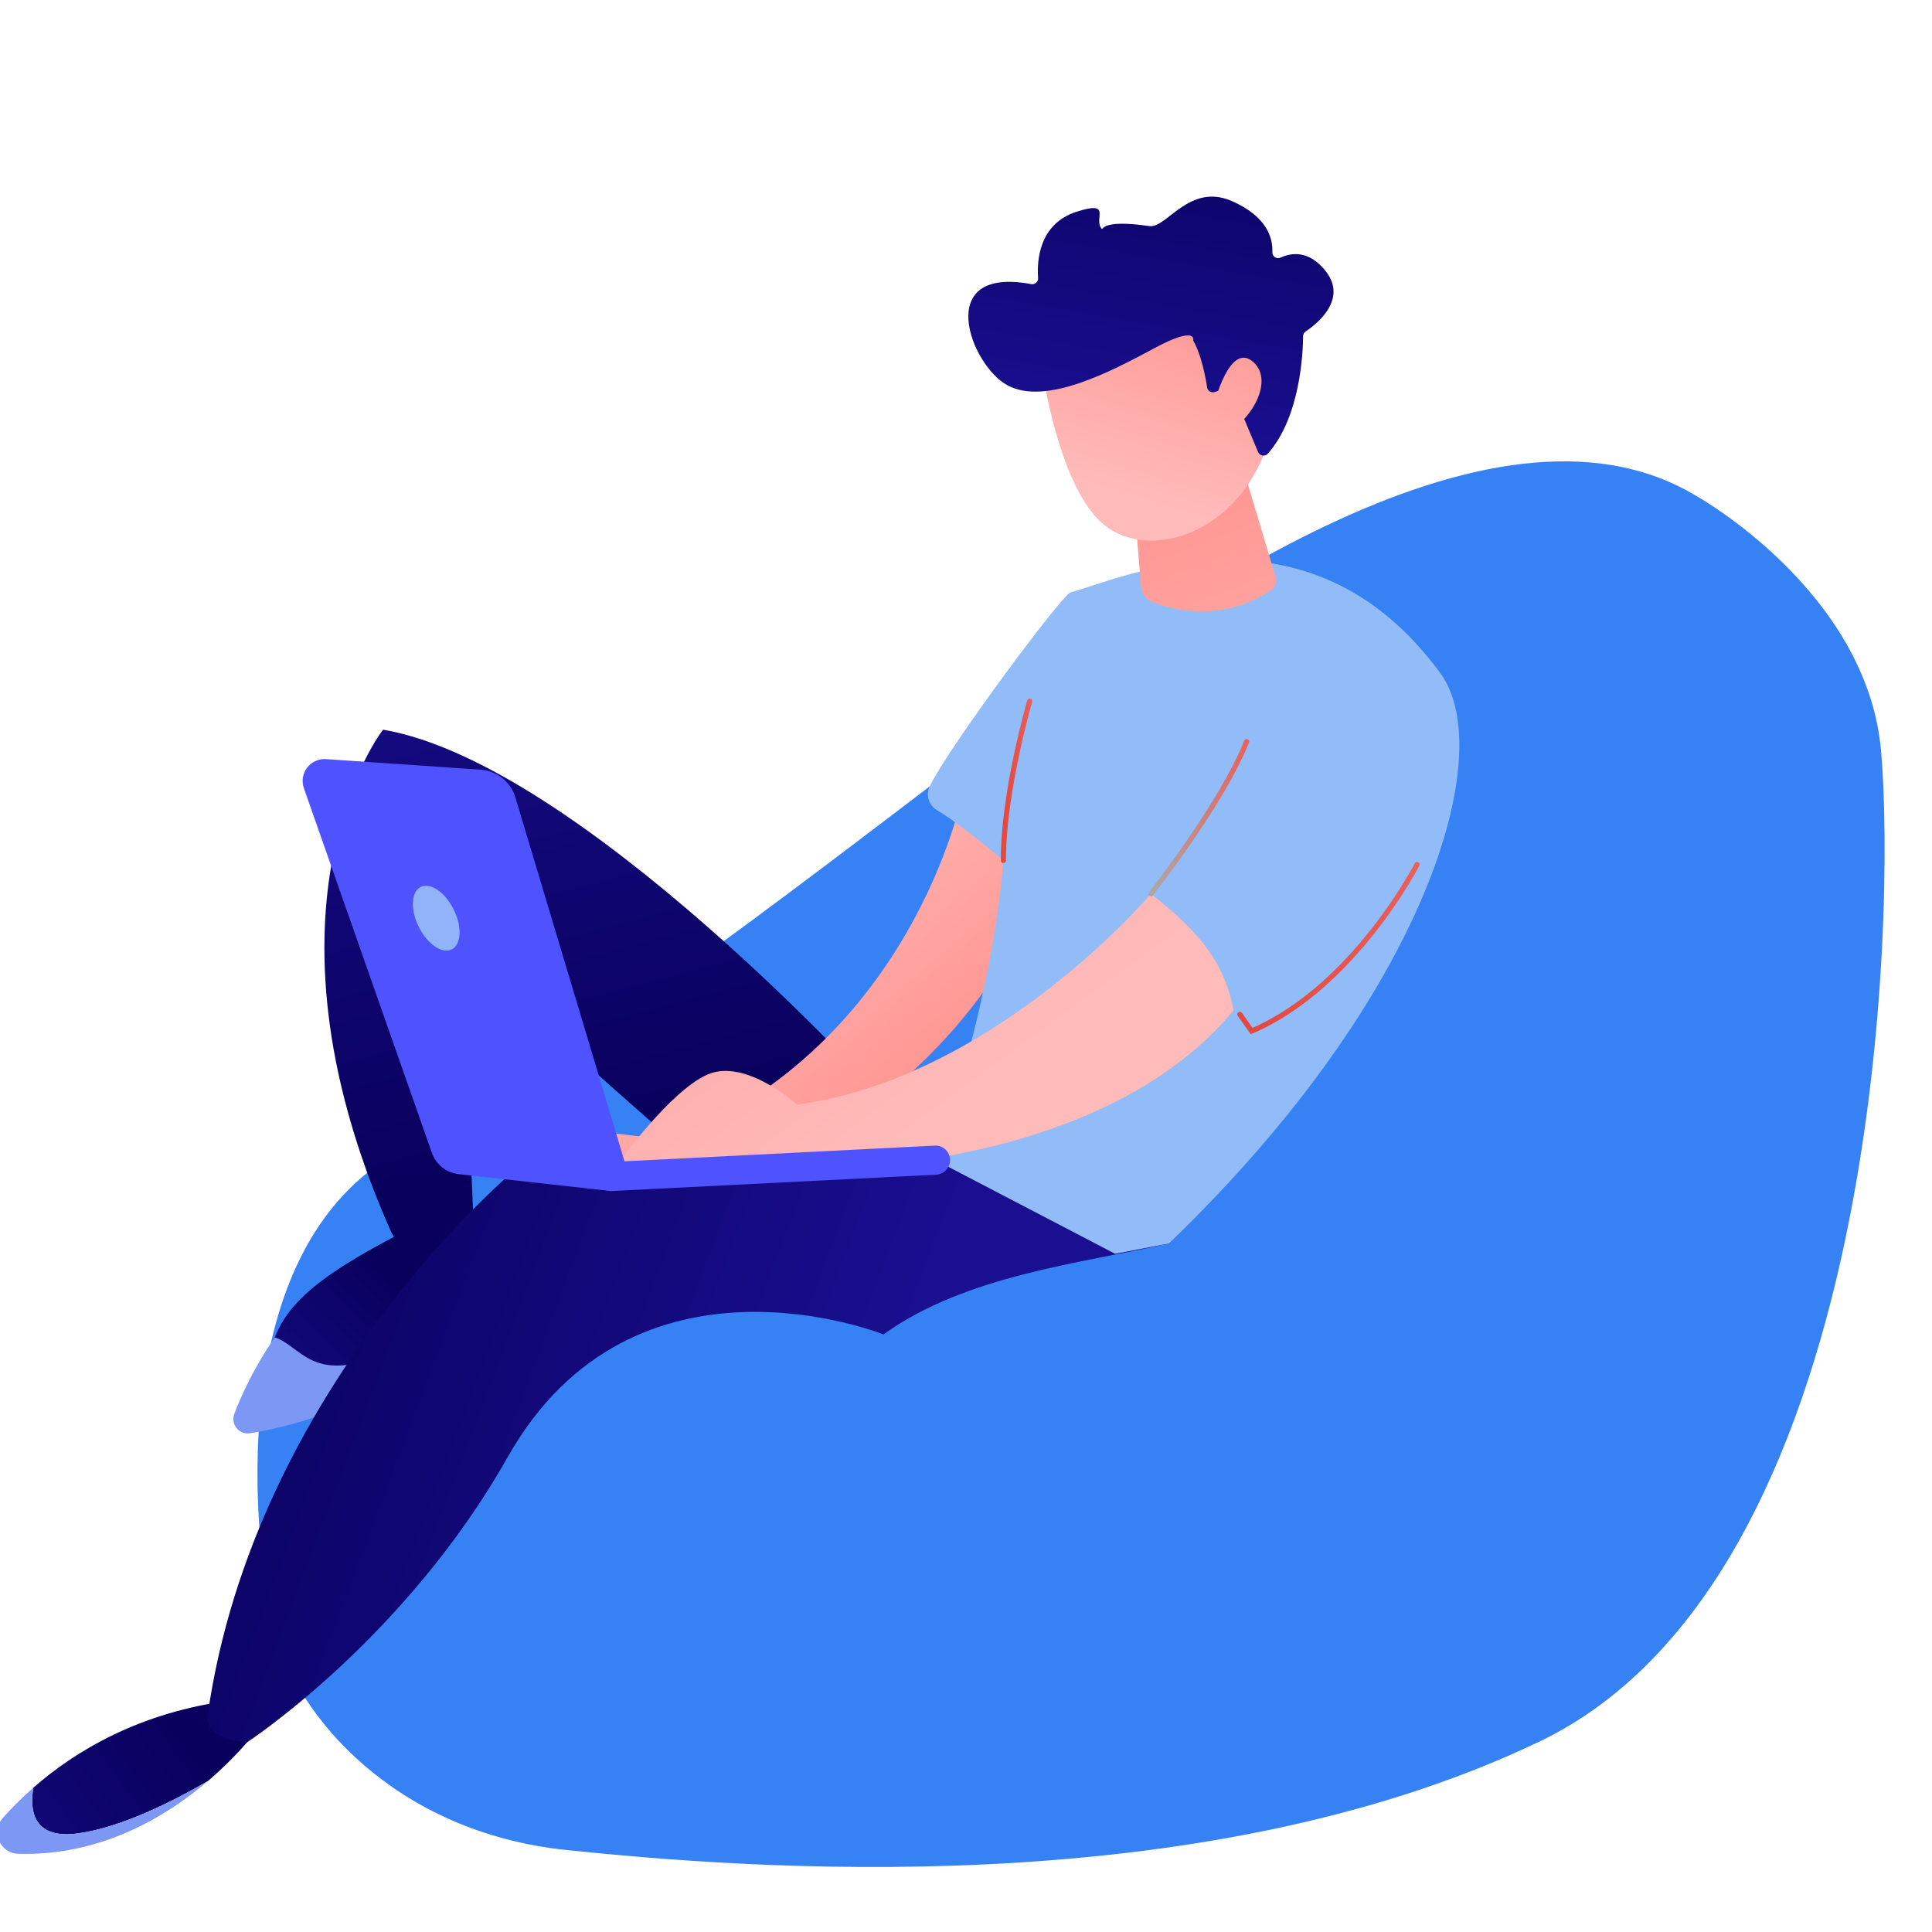<?xml version="1.0" encoding="utf-8"?>
<svg version="1.1" xmlns="http://www.w3.org/2000/svg" xmlns:xlink="http://www.w3.org/1999/xlink" width="320" height="320"
	 viewBox="1000 1000 2310 2310" xml:space="preserve"  >
<g id="Illustration">
	<g>
		<linearGradient id="SVGID_1_" gradientUnits="userSpaceOnUse" x1="3417.649" y1="3238.144" x2="1375.484" y2="1451.251">
			<stop  offset="0" style="stop-color:#DAE3FE"/>
			<stop  offset="1" style="stop-color:#E9EFFD"/>
		</linearGradient>
			<g>
				
				<linearGradient id="SVGID_00000147938335213059842800000009341773847515542410_" gradientUnits="userSpaceOnUse" x1="2929.891" y1="3049.388" x2="1976.071" y2="2080.348">
					<!-- <stop  offset="0" style="stop-color:#4F52FF"/> -->
					<!-- <stop  offset="1" style="stop-color:#4042E2"/> -->
					<!--Pouf-->
					<stop  offset="0" style="stop-color:#3682F4"/>
					<stop  offset="1" style="stop-color:#3682F4"/>
					
				</linearGradient>
				<path style="fill:url(#SVGID_00000147938335213059842800000009341773847515542410_);" d="M3027.447,1592.545
					c0,0,204.731,113.413,221.669,305.357c16.938,191.945,1.41,988.629-409.127,1184.714s-953.949,150.894-1161.957,129.458
					c-208.007-21.436-323.338-162.801-349.101-260.134c-25.762-97.333-67.376-459.912,151.443-576.868
					c218.819-116.955,448.644-296.136,678.294-470.609C2388.318,1729.989,2781.887,1445.179,3027.447,1592.545z"/>
				
					<linearGradient id="SVGID_00000090254740427651625060000007703489188965074608_" gradientUnits="userSpaceOnUse" x1="-238.113" y1="2549.296" x2="-37.797" y2="2758.515" gradientTransform="matrix(-1 0 0 1 1250.954 0)">
					<stop  offset="0" style="stop-color:#09005D"/>
					<stop  offset="1" style="stop-color:#1A0F91"/>
				</linearGradient>
				<path style="fill:url(#SVGID_00000090254740427651625060000007703489188965074608_);" d="M1544.901,2441.243
					c0,0,55.256,2.922,62.031,116.604c0,0-128.129,114.861-301.206,142.2c-12.994,2.052,18.165-88.698,22.849-100.991
					C1350.863,2540.564,1421.054,2502.894,1544.901,2441.243z"/>
				
					<linearGradient id="SVGID_00000164499606204008605740000014150269757054668964_" gradientUnits="userSpaceOnUse" x1="-547.292" y1="2341.763" x2="-338.721" y2="1556.146" gradientTransform="matrix(-1 0 0 1 1250.954 0)">
					<stop  offset="0" style="stop-color:#09005D"/>
					<stop  offset="1" style="stop-color:#1A0F91"/>
				</linearGradient>
				<path style="fill:url(#SVGID_00000164499606204008605740000014150269757054668964_);" d="M2167.2,2307.575h-116.604
					c0,0-357.889-395.255-592.619-435.132c0,0-163.395,208.572,8.703,598.28c13.844,31.349,52.564,45.277,81.446,26.83
					c8.639-5.517,14.842-12.911,18.609-22.183l-13.839-332.748c0,0,305.281,267.002,358.344,318.528
					C1964.303,2512.677,2234.027,2481.272,2167.2,2307.575z"/>
				
					<linearGradient id="SVGID_00000155142760299757853510000010964999960707515525_" gradientUnits="userSpaceOnUse" x1="27.618" y1="3074.436" x2="406.522" y2="3352.531" gradientTransform="matrix(-1 0 0 1 1250.954 0)">
					<stop  offset="0" style="stop-color:#09005D"/>
					<stop  offset="1" style="stop-color:#1A0F91"/>
				</linearGradient>
				<path style="fill:url(#SVGID_00000155142760299757853510000010964999960707515525_);" d="M1039.885,3137.433
					c48.864-42.817,126.719-90.864,239.113-104.639l38.01,23.25c0,0-24.238,35.752-68.517,73.517
					c-40.696,23.637-103.535,55.651-155.632,62.59C1042.209,3198.897,1034.739,3168.29,1039.885,3137.433z"/>
				<path style="fill:#7D97F4;" d="M1328.575,2599.056c30.103,9.743,43.342,52.392,119.728,24.189
					c73.901-27.285,128.838-62.473,157.102-82.765c0.631,5.499,1.162,11.242,1.527,17.368c0,0-135.099,128.502-308.177,155.84
					c-12.993,2.053-23.291-10.918-18.606-23.21C1288.553,2668.42,1303.707,2634.966,1328.575,2599.056z"/>
				<path style="fill:#7D97F4;" d="M1003.075,3173.996c9.633-10.948,21.928-23.523,36.811-36.563
					c-5.146,30.857,2.324,61.463,52.974,54.718c52.097-6.939,114.936-38.953,155.632-62.59
					c-51.005,43.5-128.612,89.671-226.563,86.96C1000.172,3215.919,988.698,3190.336,1003.075,3173.996z"/>
				
					<linearGradient id="SVGID_00000013179364245121046170000003197506563004414358_" gradientUnits="userSpaceOnUse" x1="33.06" y1="2546.972" x2="-759.51" y2="2845.923" gradientTransform="matrix(-1 0 0 1 1250.954 0)">
					<stop  offset="0" style="stop-color:#09005D"/>
					<stop  offset="1" style="stop-color:#1A0F91"/>
				</linearGradient>
				<path style="fill:url(#SVGID_00000013179364245121046170000003197506563004414358_);" d="M2162.934,2391.944l-546.048,5.912
					c0,0-311.833,257.997-368.394,651.402c0,0-9.388,28.934,46.977,33.883c0,0,188.532-123.135,311.463-340.836
					c150.732-266.934,449.351-146.776,449.351-146.776c98.119-70.738,236.763-85.145,341.214-108.711L2162.934,2391.944z"/>
				
					<linearGradient id="SVGID_00000155141005782248874890000012541247771653026746_" gradientUnits="userSpaceOnUse" x1="-584.545" y1="2046.654" x2="-841.784" y2="2352.559" gradientTransform="matrix(-1 0 0 1 1250.954 0)">
					<stop  offset="0" style="stop-color:#FEBBBA"/>
					<stop  offset="1" style="stop-color:#FF928E"/>
				</linearGradient>
				<path style="fill:url(#SVGID_00000155141005782248874890000012541247771653026746_);" d="M2150.039,1952.075
					c0,0-58.784,294.595-346.803,411.139l-102.451-12.074l-24.176,38.546l240.319,7.658c0,0,205.424-81.364,314.262-303.069
					C2234.786,2086.95,2294.719,1963.2,2150.039,1952.075z"/>
				
					<linearGradient id="SVGID_00000162345160195636071270000004638060348465308088_" gradientUnits="userSpaceOnUse" x1="1710.277" y1="2780.153" x2="2440.898" y2="1988.647">
					<!--Tshirt-->
					<stop  offset="0" style="stop-color:#92BCF8"/>
					<stop  offset="1" style="stop-color:#92BCF8"/>
				</linearGradient>
				<path style="fill:url(#SVGID_00000162345160195636071270000004638060348465308088_);" d="M2118.538,2387.13
					c0,0,66.846-181.708,81.213-358.266c0,0-48.903-42.028-79.47-60.16c-9.899-5.873-13.636-18.293-8.633-28.658
					c22.473-46.554,158.377-229.352,168.556-231.893c55.334-13.81,282.268-121.71,442.096,96.91
					c68.593,93.824-13.612,382.649-324.803,681.756l-64.198,12.279L2118.538,2387.13z"/>
				
					<linearGradient id="SVGID_00000026137308788067032900000000649890147273369231_" gradientUnits="userSpaceOnUse" x1="-884.495" y1="2324.991" x2="-370.318" y2="1621.569" gradientTransform="matrix(-1 0 0 1 1250.954 0)">
					<stop  offset="0" style="stop-color:#FEBBBA"/>
					<stop  offset="1" style="stop-color:#FF928E"/>
				</linearGradient>
				<path style="fill:url(#SVGID_00000026137308788067032900000000649890147273369231_);" d="M2376.115,2068.679
					c0,0-185.719,219.903-423.164,252.05c0,0-61.365-55.946-106.996-35.971c-45.631,19.973-108.199,108.138-108.199,108.138h304.878
					c0,0,288.274-10.157,432.324-184.966C2463.367,2146.761,2428.655,2110.222,2376.115,2068.679z"/>
				
					<linearGradient id="SVGID_00000154426779277521780810000015167249819449805222_" gradientUnits="userSpaceOnUse" x1="2591.751" y1="2069.621" x2="2388.801" y2="1535.184">
					<stop  offset="0" style="stop-color:#FEBBBA"/>
					<stop  offset="1" style="stop-color:#FF928E"/>
				</linearGradient>
				<path style="fill:url(#SVGID_00000154426779277521780810000015167249819449805222_);" d="M2484.46,1553.914l40.637,135.531
					c1.862,6.209-0.438,12.934-5.787,16.597c-19.564,13.4-70.697,40.047-140.843,14.151c-8.022-2.962-13.519-10.454-14.215-18.977
					l-9.633-118.069L2484.46,1553.914z"/>
				<g>
					
						<linearGradient id="SVGID_00000083786972250503597160000002821032397543602595_" gradientUnits="userSpaceOnUse" x1="-1098.016" y1="1593.378" x2="-1181.494" y2="1318.045" gradientTransform="matrix(-1 0 0 1 1250.954 0)">
						<stop  offset="0" style="stop-color:#FEBBBA"/>
						<stop  offset="1" style="stop-color:#FF928E"/>
					</linearGradient>
					<path style="fill:url(#SVGID_00000083786972250503597160000002821032397543602595_);" d="M2246.513,1444.154
						c0,0,19.979,140.493,73.948,183.698s159.117,10.673,194.632-95.241l-70.763-181.094L2246.513,1444.154z"/>
					
						<linearGradient id="SVGID_00000013902125816102509660000001880494208814534845_" gradientUnits="userSpaceOnUse" x1="-1173.178" y1="1088.781" x2="-1095.739" y2="1530.471" gradientTransform="matrix(-1 0 0 1 1250.954 0)">
						<stop  offset="0" style="stop-color:#09005D"/>
						<stop  offset="1" style="stop-color:#1A0F91"/>
					</linearGradient>
					<path style="fill:url(#SVGID_00000013902125816102509660000001880494208814534845_);" d="M2452.301,1468.704
						c-4.104,1.323-8.403-1.308-9.044-5.573c-1.948-12.969-6.811-38.635-16.656-56.117c0,0,5.15-18.432-46.583,9.412
						c-51.733,27.845-129.436,68.748-175.183,44.392c-44.602-23.748-89.782-143.26,28.094-121.118
						c4.485,0.842,8.609-2.731,8.273-7.282c-1.448-19.642,0.501-64.832,46.262-79.336c42.823-13.573,19.831,8.427,29.491,20.095
						c2.843,3.433-3.588-11.688,57.263-2.843c20.877,3.035,47.667-52.394,98.952-29.793c42.243,18.616,48.813,44.635,48.115,60.849
						c-0.226,5.254,5.106,8.813,9.881,6.614c12.937-5.959,33.747-9.054,53.681,15.922c27.558,34.529-11.823,64.472-23.637,72.322
						c-1.935,1.286-3.139,3.418-3.153,5.742c-0.111,17.957-2.907,96.285-42.165,140.467c-3.399,3.826-9.682,2.704-11.662-2.015
						l-30.227-72.019c-1.404-3.345-5.133-5.059-8.586-3.947L2452.301,1468.704z"/>
					
						<linearGradient id="SVGID_00000015331042993916104410000014101788470856130707_" gradientUnits="userSpaceOnUse" x1="-1184.482" y1="1619.594" x2="-1267.961" y2="1344.261" gradientTransform="matrix(-1 0 0 1 1250.954 0)">
						<stop  offset="0" style="stop-color:#FEBBBA"/>
						<stop  offset="1" style="stop-color:#FF928E"/>
					</linearGradient>
					<path style="fill:url(#SVGID_00000015331042993916104410000014101788470856130707_);" d="M2451.663,1483.326
						c0,0,18.458-75.18,46.497-50.771c28.039,24.409-7.309,78.132-39.43,88.372L2451.663,1483.326z"/>
				</g>
				
					<linearGradient id="SVGID_00000049916078253634909800000013813634872480170662_" gradientUnits="userSpaceOnUse" x1="2387.777" y1="898.807" x2="2032.631" y2="1441.673">
					<stop  offset="0" style="stop-color:#4042E2"/>
					<stop  offset="1" style="stop-color:#4F52FF"/>
				</linearGradient>
				<path style="fill:url(#SVGID_00000049916078253634909800000013813634872480170662_);" d="M1753.105,2409.959l-136.89-456.512
					c-5.585-18.625-22.128-31.837-41.527-33.164l-184.819-12.646c-18.786-1.286-32.759,17.066-26.522,34.833l153.03,435.965
					c4.93,14.045,17.538,23.971,32.349,25.468l181.998,20.21L1753.105,2409.959z"/>
				<path style="fill:#91B3FA;" d="M1500.643,2108.17c10.22,20.63,27.869,32.714,39.421,26.992
					c11.551-5.722,12.631-27.085,2.411-47.715c-10.22-20.63-27.869-32.714-39.42-26.992
					C1491.503,2066.178,1490.424,2087.541,1500.643,2108.17z"/>
				
					<linearGradient id="SVGID_00000169517327888884251170000015387194297117517741_" gradientUnits="userSpaceOnUse" x1="1916.369" y1="1454.217" x2="1921.443" y2="2032.595">
					<stop  offset="0" style="stop-color:#4042E2"/>
					<stop  offset="1" style="stop-color:#4F52FF"/>
				</linearGradient>
				<path style="fill:url(#SVGID_00000169517327888884251170000015387194297117517741_);" d="M1730.724,2424.113
					c0.297,0,0.594-0.007,0.893-0.024l387.798-19.601c9.587-0.482,16.966-8.646,16.482-18.233
					c-0.484-9.59-8.684-17.126-18.237-16.482l-387.798,19.601c-9.587,0.482-16.965,8.647-16.481,18.233
					C1713.851,2416.896,1721.53,2424.113,1730.724,2424.113z"/>
				
					<linearGradient id="SVGID_00000183956364904712264210000000223314416589607842_" gradientUnits="userSpaceOnUse" x1="2196.671" y1="1933.6" x2="2234.272" y2="1933.6">
					<stop  offset="0" style="stop-color:#E1473D"/>
					<stop  offset="1" style="stop-color:#E9605A"/>
				</linearGradient>
				<path style="fill:url(#SVGID_00000183956364904712264210000000223314416589607842_);" d="M2199.747,2031.937
					c1.692,0,3.086-1.382,3.074-3.086c-0.262-81.014,31.004-188.57,31.326-189.648c0.477-1.626-0.453-3.336-2.085-3.819
					c-1.656-0.465-3.348,0.453-3.825,2.091c-0.322,1.084-31.838,109.48-31.564,191.4
					C2196.673,2030.567,2198.055,2031.937,2199.747,2031.937z"/>
				
					<linearGradient id="SVGID_00000062914270223413462120000000743923036508282761_" gradientUnits="userSpaceOnUse" x1="2373.032" y1="1977.669" x2="2493.577" y2="1977.669">
					<stop  offset="0" style="stop-color:#AAA"/>
					<stop  offset="1" style="stop-color:#E9605A"/>
				</linearGradient>
				<path style="fill:url(#SVGID_00000062914270223413462120000000743923036508282761_);" d="M2376.11,2071.753
					c0.906,0,1.811-0.399,2.419-1.168c0.846-1.078,85.673-108.896,114.83-182.791c0.632-1.585-0.155-3.372-1.728-3.992
					c-1.585-0.626-3.372,0.143-3.992,1.728c-28.836,73.054-113.091,180.17-113.948,181.242c-1.049,1.334-0.822,3.271,0.512,4.319
					C2374.763,2071.539,2375.442,2071.753,2376.11,2071.753z"/>
				
					<linearGradient id="SVGID_00000098937267792476143760000015806245051205042565_" gradientUnits="userSpaceOnUse" x1="2479.378" y1="2133.624" x2="2697.345" y2="2133.624">
					<stop  offset="0" style="stop-color:#E1473D"/>
					<stop  offset="1" style="stop-color:#E9605A"/>
				</linearGradient>
				<path style="fill:url(#SVGID_00000098937267792476143760000015806245051205042565_);" d="M2495.468,2236.605l2.288-0.977
					c122.707-52.536,198.501-199.038,199.252-200.51c0.775-1.519,0.167-3.372-1.346-4.141c-1.478-0.763-3.336-0.185-4.135,1.34
					c-0.739,1.448-74.603,144.19-193.914,196.661l-12.642-17.861c-1.001-1.4-2.919-1.71-4.29-0.739
					c-1.394,0.983-1.716,2.902-0.739,4.29L2495.468,2236.605z"/>
			</g>
	</g>
</g>
</svg>
